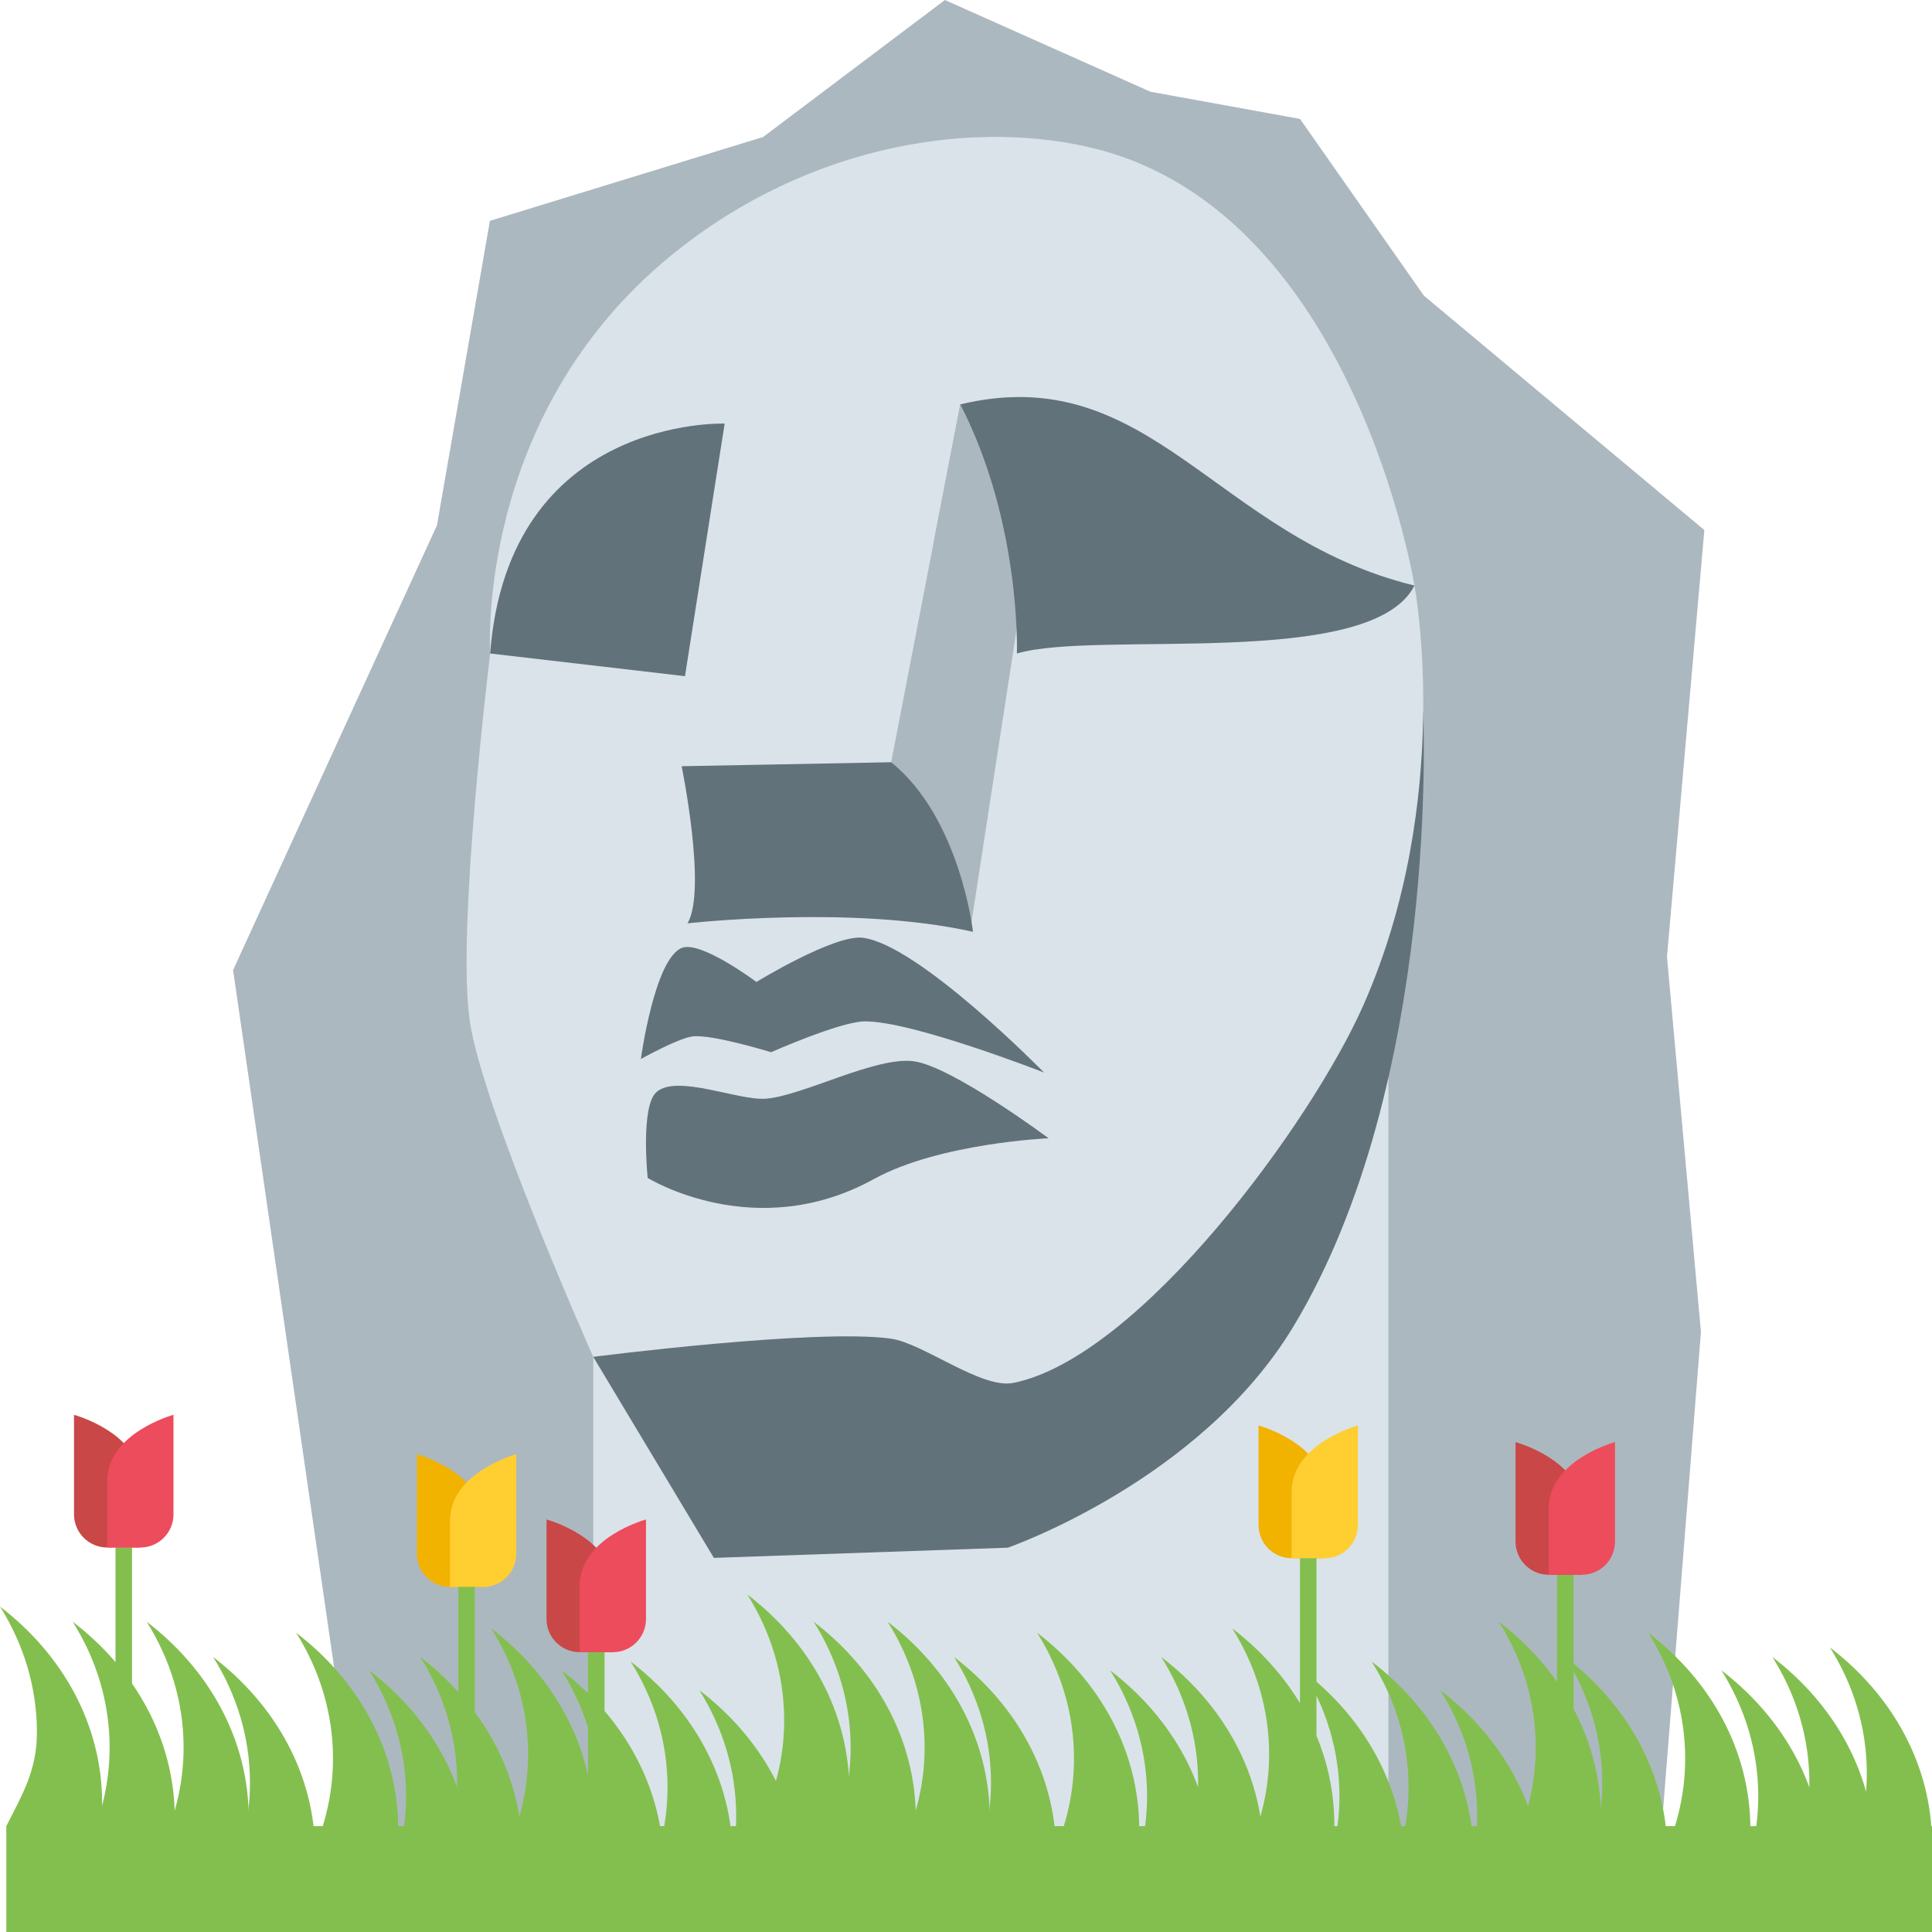 <?xml version="1.0" encoding="utf-8"?>
<!-- Generator: Adobe Illustrator 15.0.0, SVG Export Plug-In . SVG Version: 6.00 Build 0)  -->
<!DOCTYPE svg PUBLIC "-//W3C//DTD SVG 1.1//EN" "http://www.w3.org/Graphics/SVG/1.1/DTD/svg11.dtd">
<svg version="1.1" id="Layer_1" xmlns="http://www.w3.org/2000/svg" xmlns:xlink="http://www.w3.org/1999/xlink" x="0px" y="0px"
	 width="64px" height="64px" viewBox="0 0 64 64" enable-background="new 0 0 64 64" xml:space="preserve">
<g>
	<g>
		<g>
			<polygon fill="#ACB8BF" points="12.338,64 7.721,32.135 14.475,17.401 16.229,7.316 25.281,4.537 31.301,0 38.111,3.039 
				43.064,3.939 47.166,9.792 56.459,17.559 55.221,31.694 56.346,44.122 54.771,64 			"/>
			<path fill="#DAE3EA" d="M19.652,42.321V64c0,0,4.506,0,12.58,0c8.525,0,13.76,0,13.76,0V32.135L19.652,42.321z"/>
			<path fill="#62727A" d="M19.652,44.947l3.996,6.66l9.736-0.338c0,0,6.365-2.202,9.455-7.316
				c4.896-8.104,4.305-20.372,4.305-20.372L19.652,44.947z"/>
			<path fill="#DAE3EA" d="M16.238,21.648c0,0-0.523-7.86,5.992-13.183c4.668-3.815,10.254-4.514,14.104-3.526
				c8.553,2.195,10.521,14.458,10.521,14.458c-3.791,1.253-15.045-6.003-15.045-6.003L29.521,25.25l-6.941,0.132l0.111-2.982"/>
			<path fill="#DAE3EA" d="M16.238,21.648c0,0-1.127,9.169-0.674,12.187c0.438,2.928,4.088,11.112,4.088,11.112
				s7.422-0.952,9.869-0.601c1.066,0.154,2.996,1.678,4.051,1.464c4.18-0.848,9.871-8.614,11.594-12.516
				c3.021-6.845,1.689-13.897,1.689-13.897l-21.461-1.839L16.238,21.648z"/>
			<path fill="#62727A" d="M22.691,22.399l1.314-8.367c0,0-7.166-0.263-7.768,7.616L22.691,22.399z"/>
			<path fill="#ACB8BF" d="M31.811,13.395L29.521,25.25c0,0,1.949,2.467,2.627,5.516l1.828-11.856L31.811,13.395z"/>
			<path fill="#62727A" d="M31.811,13.395c2.025,3.939,1.875,8.254,1.875,8.254c2.627-0.788,11.742,0.563,13.17-2.251
				C40.252,17.784,38.113,11.894,31.811,13.395z"/>
			<path fill="#62727A" d="M29.521,25.25l-6.941,0.132c0,0,0.844,4.107,0.195,5.205c0,0,5.459-0.619,9.457,0.281
				C32.232,30.868,31.811,27.099,29.521,25.25z"/>
			<path fill="#62727A" d="M21.23,35.081c0,0,0.445-3.3,1.35-3.678c0.627-0.263,2.477,1.126,2.477,1.126s2.578-1.581,3.525-1.464
				c1.857,0.23,6.004,4.465,6.004,4.465s-4.416-1.729-5.965-1.695c-0.811,0.018-3.078,1.021-3.078,1.021s-1.932-0.595-2.588-0.525
				C22.486,34.38,21.23,35.081,21.23,35.081z"/>
			<path fill="#62727A" d="M21.455,39.02c0,0-0.248-2.389,0.299-2.851c0.697-0.59,2.732,0.309,3.641,0.225
				c1.252-0.117,3.629-1.408,4.877-1.238c1.273,0.173,4.465,2.551,4.465,2.551s-3.621,0.155-5.797,1.355
				C25.01,41.229,21.455,39.02,21.455,39.02z"/>
		</g>
		<g>
			<rect x="0.209" y="60.493" fill="#83BF4F" width="63.791" height="3.507"/>
			<g>
				<g>
					<path fill="#83BF4F" d="M3.383,59.726c0-2.6-1.314-4.925-3.383-6.506c0.777,1.236,1.223,2.656,1.223,4.168
						c0,1.25-0.471,2.033-1.014,3.105l3.072,0.401C3.342,60.512,3.383,60.123,3.383,59.726z"/>
				</g>
				<g>
					<path fill="#83BF4F" d="M5.791,60.228c0-2.6-1.314-4.926-3.383-6.506c0.777,1.235,1.223,2.654,1.223,4.167
						c0,1.25-0.309,2.435-0.854,3.507h2.914C5.75,61.013,5.791,60.624,5.791,60.228z"/>
				</g>
				<g>
					<path fill="#83BF4F" d="M8.24,60.228c0-2.6-1.313-4.926-3.381-6.506c0.775,1.235,1.223,2.654,1.223,4.167
						c0,1.25-0.311,2.435-0.854,3.507h2.912C8.199,61.013,8.24,60.624,8.24,60.228z"/>
				</g>
				<g>
					<path fill="#83BF4F" d="M10.441,61.396c0-2.6-1.313-4.924-3.381-6.505c0.775,1.235,1.221,2.655,1.221,4.167
						c0,1.25-0.309,2.436-0.854,3.508h2.914C10.402,62.183,10.441,61.794,10.441,61.396z"/>
				</g>
				<g>
					<path fill="#83BF4F" d="M13.191,60.592c0-2.599-1.313-4.925-3.381-6.505c0.775,1.235,1.221,2.654,1.221,4.167
						c0,1.25-0.309,2.435-0.854,3.507h2.914C13.15,61.378,13.191,60.989,13.191,60.592z"/>
				</g>
				<g>
					<path fill="#83BF4F" d="M15.611,61.837c0-2.6-1.314-4.924-3.383-6.505c0.777,1.235,1.223,2.655,1.223,4.167
						c0,1.25-0.309,2.436-0.854,3.508h2.914C15.57,62.623,15.611,62.235,15.611,61.837z"/>
				</g>
				<g>
					<path fill="#83BF4F" d="M17.303,61.396c0-2.6-1.313-4.924-3.381-6.505c0.777,1.235,1.221,2.655,1.221,4.167
						c0,1.25-0.309,2.436-0.854,3.508h2.914C17.264,62.183,17.303,61.794,17.303,61.396z"/>
				</g>
				<g>
					<path fill="#83BF4F" d="M19.654,60.446c0-2.6-1.314-4.925-3.383-6.506c0.777,1.236,1.223,2.655,1.223,4.168
						c0,1.25-0.309,2.435-0.854,3.507h2.912C19.613,61.231,19.654,60.844,19.654,60.446z"/>
				</g>
				<g>
					<path fill="#83BF4F" d="M21.984,61.837c0-2.6-1.314-4.924-3.383-6.505c0.777,1.235,1.223,2.655,1.223,4.167
						c0,1.25-0.311,2.436-0.854,3.508h2.914C21.943,62.623,21.984,62.235,21.984,61.837z"/>
				</g>
				<g>
					<path fill="#83BF4F" d="M24.273,61.545c0-2.599-1.314-4.925-3.383-6.505c0.777,1.235,1.223,2.654,1.223,4.166
						c0,1.25-0.309,2.436-0.854,3.508h2.914C24.232,62.331,24.273,61.942,24.273,61.545z"/>
				</g>
				<g>
					<path fill="#83BF4F" d="M26.549,62.495c0-2.6-1.314-4.925-3.383-6.506c0.775,1.236,1.221,2.655,1.221,4.168
						c0,1.25-0.309,2.435-0.854,3.507h2.914C26.508,63.28,26.549,62.893,26.549,62.495z"/>
				</g>
			</g>
			<g>
				<g>
					<path fill="#83BF4F" d="M28.137,59.325c0-2.6-1.313-4.925-3.381-6.506c0.775,1.236,1.221,2.655,1.221,4.168
						c0,1.25-0.309,2.434-0.854,3.507h2.914C28.096,60.11,28.137,59.723,28.137,59.325z"/>
				</g>
				<g>
					<path fill="#83BF4F" d="M30.338,60.228c0-2.6-1.314-4.924-3.383-6.505c0.777,1.235,1.223,2.655,1.223,4.167
						c0,1.25-0.309,2.436-0.854,3.508h2.914C30.297,61.014,30.338,60.626,30.338,60.228z"/>
				</g>
				<g>
					<path fill="#83BF4F" d="M32.787,60.228c0-2.6-1.313-4.924-3.381-6.505c0.775,1.235,1.223,2.655,1.223,4.167
						c0,1.25-0.311,2.436-0.854,3.508h2.912C32.746,61.014,32.787,60.626,32.787,60.228z"/>
				</g>
				<g>
					<path fill="#83BF4F" d="M34.988,61.397c0-2.6-1.313-4.926-3.383-6.506c0.777,1.235,1.223,2.654,1.223,4.167
						c0,1.25-0.309,2.435-0.854,3.507h2.914C34.949,62.183,34.988,61.794,34.988,61.397z"/>
				</g>
				<g>
					<path fill="#83BF4F" d="M37.738,60.593c0-2.6-1.313-4.924-3.381-6.505c0.775,1.235,1.221,2.655,1.221,4.167
						c0,1.25-0.309,2.435-0.854,3.508h2.914C37.697,61.379,37.738,60.991,37.738,60.593z"/>
				</g>
				<g>
					<path fill="#83BF4F" d="M40.158,61.839c0-2.6-1.314-4.926-3.383-6.506c0.777,1.235,1.223,2.654,1.223,4.167
						c0,1.25-0.311,2.435-0.854,3.507h2.914C40.117,62.624,40.158,62.235,40.158,61.839z"/>
				</g>
				<g>
					<path fill="#83BF4F" d="M41.85,61.397c0-2.6-1.313-4.926-3.381-6.506c0.775,1.235,1.221,2.654,1.221,4.167
						c0,1.25-0.309,2.435-0.854,3.507h2.914C41.809,62.183,41.85,61.794,41.85,61.397z"/>
				</g>
				<g>
					<path fill="#83BF4F" d="M53.035,60.228c0-2.6-1.314-4.926-3.383-6.506c0.777,1.235,1.221,2.654,1.221,4.167
						c0,1.25-0.309,2.435-0.854,3.507h2.914C52.994,61.013,53.035,60.624,53.035,60.228z"/>
				</g>
				<g>
					<path fill="#83BF4F" d="M55.234,61.396c0-2.6-1.313-4.924-3.383-6.505c0.777,1.235,1.225,2.655,1.225,4.167
						c0,1.25-0.311,2.436-0.854,3.508h2.912C55.193,62.183,55.234,61.794,55.234,61.396z"/>
				</g>
				<g>
					<path fill="#83BF4F" d="M57.984,60.592c0-2.599-1.314-4.925-3.383-6.505c0.777,1.235,1.223,2.654,1.223,4.167
						c0,1.25-0.309,2.435-0.852,3.507h2.912C57.943,61.378,57.984,60.989,57.984,60.592z"/>
				</g>
				<g>
					<path fill="#83BF4F" d="M64,61.077c0-2.6-1.314-4.924-3.383-6.505c0.777,1.235,1.223,2.655,1.223,4.167
						c0,1.25-0.311,2.436-0.854,3.508H63.9C63.959,61.863,64,61.476,64,61.077z"/>
				</g>
				<g>
					<path fill="#83BF4F" d="M60.404,61.837c0-2.6-1.313-4.924-3.381-6.505c0.775,1.235,1.221,2.655,1.221,4.167
						c0,1.25-0.309,2.436-0.854,3.508h2.914C60.363,62.623,60.404,62.235,60.404,61.837z"/>
				</g>
				<g>
					<path fill="#83BF4F" d="M62.096,61.396c0-2.6-1.314-4.924-3.383-6.505c0.777,1.235,1.225,2.655,1.225,4.167
						c0,1.25-0.311,2.436-0.854,3.508h2.912C62.055,62.183,62.096,61.794,62.096,61.396z"/>
				</g>
				<g>
					<path fill="#83BF4F" d="M44.201,60.446c0-2.599-1.314-4.924-3.383-6.504c0.777,1.234,1.223,2.654,1.223,4.166
						c0,1.25-0.311,2.436-0.854,3.508H44.1C44.16,61.233,44.201,60.845,44.201,60.446z"/>
				</g>
				<g>
					<path fill="#83BF4F" d="M46.531,61.839c0-2.6-1.314-4.926-3.383-6.506c0.777,1.235,1.223,2.654,1.223,4.167
						c0,1.25-0.311,2.435-0.854,3.507h2.914C46.49,62.624,46.531,62.235,46.531,61.839z"/>
				</g>
				<g>
					<path fill="#83BF4F" d="M48.82,61.546c0-2.6-1.314-4.925-3.383-6.506c0.777,1.236,1.223,2.656,1.223,4.168
						c0,1.25-0.309,2.435-0.854,3.507h2.914C48.779,62.331,48.82,61.943,48.82,61.546z"/>
				</g>
				<g>
					<path fill="#83BF4F" d="M51.096,62.495c0-2.599-1.314-4.924-3.385-6.504c0.777,1.234,1.223,2.654,1.223,4.166
						c0,1.25-0.309,2.436-0.854,3.508h2.914C51.055,63.282,51.096,62.894,51.096,62.495z"/>
				</g>
			</g>
		</g>
	</g>
	<g>
		<rect x="51.578" y="52.165" fill="#83BF4F" width="0.548" height="7.508"/>
		<path fill="#C94747" d="M50.204,47.771v3.297c0,0.607,0.492,1.098,1.099,1.098h1.099v-2.196
			C52.401,48.365,50.204,47.771,50.204,47.771z"/>
		<path fill="#ED4C5C" d="M53.499,47.771v3.297c0,0.607-0.491,1.098-1.098,1.098h-1.099v-2.196
			C51.303,48.365,53.499,47.771,53.499,47.771z"/>
	</g>
	<g>
		<rect x="3.826" y="51.263" fill="#83BF4F" width="0.548" height="7.508"/>
		<path fill="#C94747" d="M2.452,46.868v3.297c0,0.607,0.492,1.098,1.099,1.098h1.099v-2.196
			C4.649,47.463,2.452,46.868,2.452,46.868z"/>
		<path fill="#ED4C5C" d="M5.747,46.868v3.297c0,0.607-0.491,1.098-1.098,1.098H3.551v-2.196
			C3.551,47.463,5.747,46.868,5.747,46.868z"/>
	</g>
	<g>
		<rect x="19.479" y="54.729" fill="#83BF4F" width="0.548" height="7.508"/>
		<path fill="#C94747" d="M18.104,50.335v3.297c0,0.607,0.492,1.098,1.099,1.098h1.099v-2.196
			C20.302,50.93,18.104,50.335,18.104,50.335z"/>
		<path fill="#ED4C5C" d="M21.399,50.335v3.297c0,0.607-0.491,1.098-1.098,1.098h-1.099v-2.196
			C19.203,50.93,21.399,50.335,21.399,50.335z"/>
	</g>
	<g>
		<path fill="#F2B200" d="M41.692,47.221v3.296c0,0.608,0.488,1.101,1.095,1.101h1.098v-2.198
			C43.885,47.817,41.692,47.221,41.692,47.221z"/>
		<path fill="#FFCE31" d="M44.983,47.221v3.296c0,0.608-0.49,1.101-1.099,1.101h-1.098v-2.198
			C42.787,47.817,44.983,47.221,44.983,47.221z"/>
		<rect x="43.063" y="51.617" fill="#83BF4F" width="0.547" height="9.338"/>
	</g>
	<g>
		<path fill="#F2B200" d="M13.812,48.173v3.296c0,0.608,0.488,1.101,1.095,1.101h1.098v-2.198
			C16.004,48.77,13.812,48.173,13.812,48.173z"/>
		<path fill="#FFCE31" d="M17.103,48.173v3.296c0,0.608-0.49,1.101-1.099,1.101h-1.098v-2.198
			C14.906,48.77,17.103,48.173,17.103,48.173z"/>
		<rect x="15.183" y="52.569" fill="#83BF4F" width="0.547" height="9.338"/>
	</g>
</g>
</svg>
